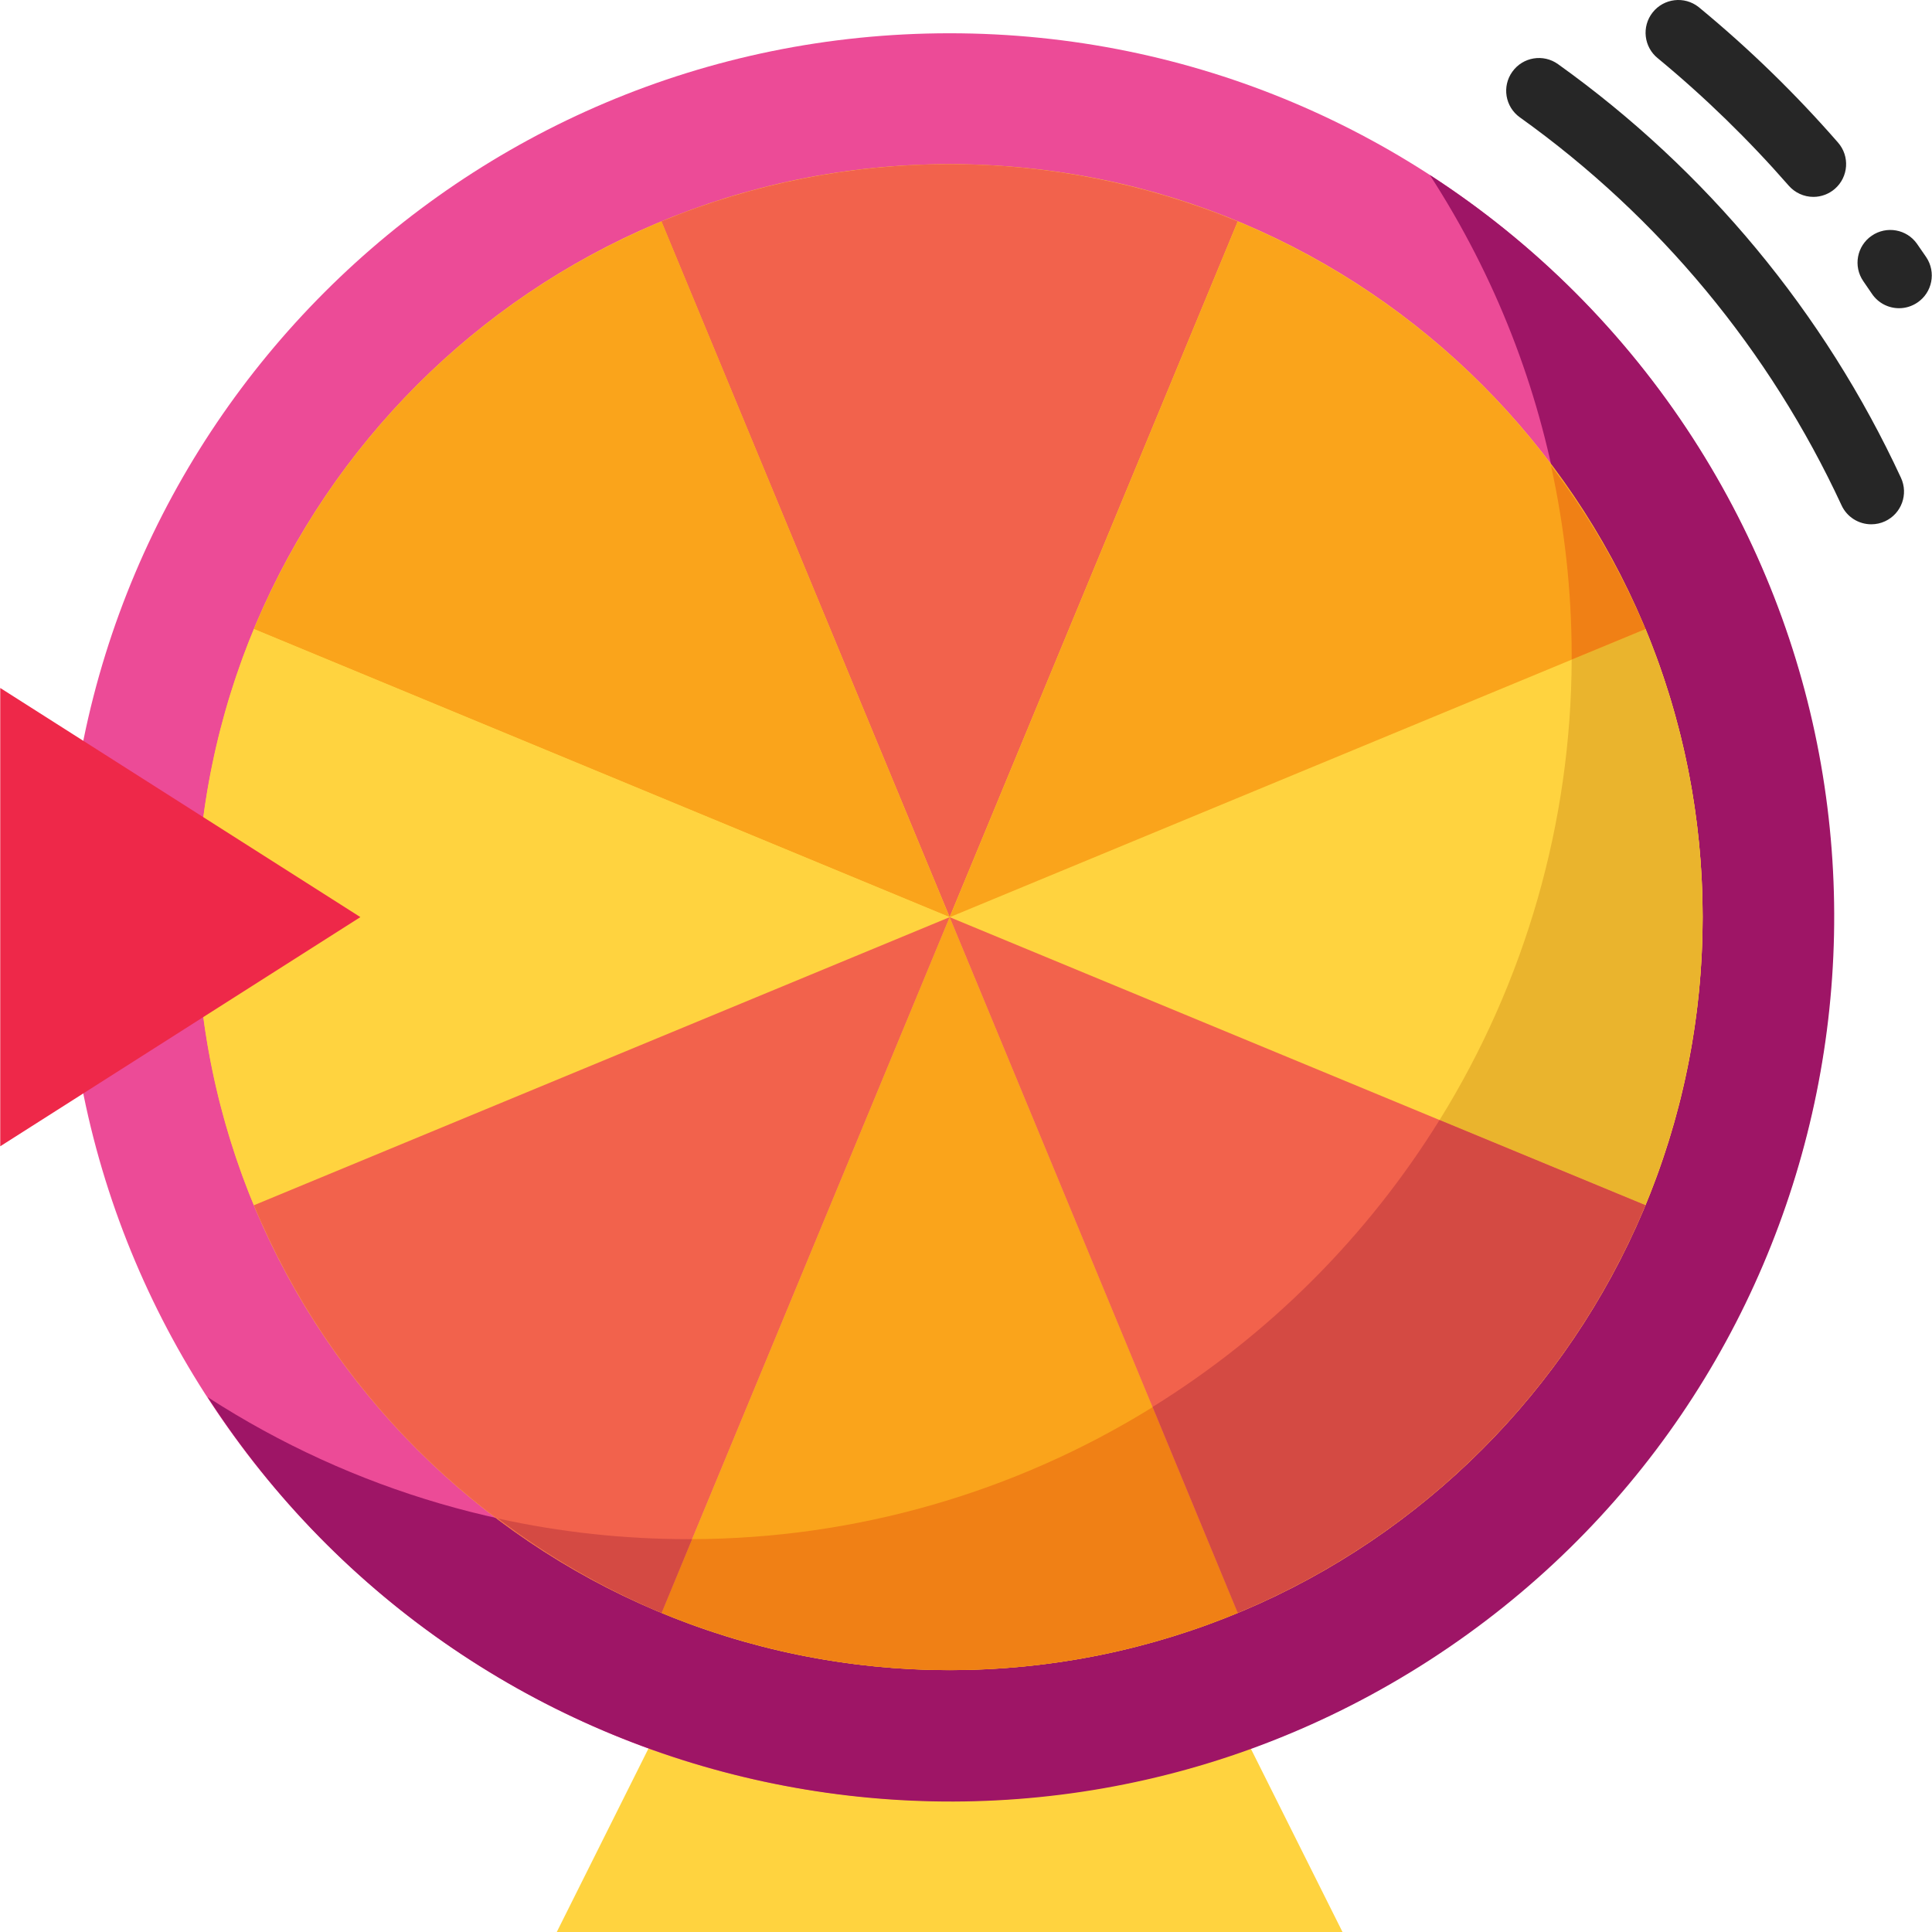 <svg width="32" height="32" viewBox="0 0 32 32" fill="none" xmlns="http://www.w3.org/2000/svg">
<g clip-path="url(#clip0_160_1973)">
<path d="M10.848 28.746H20.609L22.236 32H9.222L10.848 28.746Z" fill="#FFD33F"/>
<path d="M15.729 29.832C23.815 29.832 30.369 23.277 30.369 15.192C30.369 7.106 23.815 0.551 15.729 0.551C7.643 0.551 1.088 7.106 1.088 15.192C1.088 23.277 7.643 29.832 15.729 29.832Z" fill="#EC4B97"/>
<path d="M23.682 2.898C28.075 9.684 26.136 18.747 19.35 23.141C14.509 26.274 8.28 26.274 3.439 23.141C7.827 29.933 16.89 31.882 23.682 27.495C30.474 23.107 32.423 14.044 28.036 7.252C26.909 5.509 25.425 4.025 23.682 2.898Z" fill="#9E1566"/>
<path d="M15.73 27.662C22.618 27.662 28.201 22.078 28.201 15.191C28.201 8.303 22.618 2.719 15.73 2.719C8.842 2.719 3.258 8.303 3.258 15.191C3.258 22.078 8.842 27.662 15.73 27.662Z" fill="#FFD33F"/>
<path d="M30.994 8.684C30.783 8.684 30.59 8.561 30.502 8.37C29.312 5.803 27.476 3.589 25.174 1.944C24.93 1.77 24.874 1.431 25.049 1.188C25.223 0.944 25.562 0.888 25.805 1.062C28.259 2.817 30.217 5.177 31.486 7.914C31.612 8.186 31.494 8.508 31.222 8.634C31.151 8.667 31.073 8.684 30.994 8.684Z" fill="#262626"/>
<path d="M30.036 3.261C29.879 3.261 29.73 3.193 29.627 3.075C28.963 2.315 28.239 1.61 27.462 0.968C27.227 0.782 27.187 0.441 27.373 0.206C27.559 -0.029 27.9 -0.069 28.135 0.117C28.14 0.122 28.146 0.126 28.152 0.131C28.976 0.811 29.742 1.557 30.444 2.362C30.641 2.588 30.617 2.93 30.392 3.127C30.293 3.213 30.166 3.261 30.036 3.261Z" fill="#262626"/>
<path d="M31.455 5.105C31.274 5.105 31.106 5.016 31.005 4.866L30.862 4.657C30.692 4.41 30.755 4.073 31.002 3.904C31.246 3.737 31.579 3.795 31.75 4.036L31.904 4.259C32.071 4.508 32.006 4.845 31.757 5.012C31.668 5.072 31.563 5.105 31.455 5.105Z" fill="#262626"/>
<path d="M20.501 3.667C17.444 2.403 14.011 2.403 10.954 3.667L15.729 15.191L20.501 3.667Z" fill="#F2624C"/>
<path d="M10.957 3.668C7.902 4.938 5.475 7.365 4.205 10.42L15.729 15.192L10.957 3.668Z" fill="#FAA41B"/>
<path d="M4.206 10.418C2.942 13.475 2.942 16.908 4.206 19.964L15.73 15.19L4.206 10.418Z" fill="#FFD33F"/>
<path d="M0.004 11.395V18.986L5.969 15.19L0.004 11.395Z" fill="#EE2849"/>
<path d="M27.253 10.417L15.729 15.189L27.253 19.961C28.517 16.904 28.517 13.471 27.253 10.414V10.417Z" fill="#FFD33F"/>
<path d="M27.253 10.417L26.032 10.922C26.023 13.619 25.265 16.26 23.844 18.551L27.253 19.961C28.517 16.904 28.517 13.471 27.253 10.414V10.417Z" fill="#EAB42D"/>
<path d="M27.253 10.42C25.984 7.365 23.556 4.938 20.501 3.668L15.729 15.192L27.253 10.42Z" fill="#FAA41B"/>
<path d="M27.253 10.419C26.848 9.456 26.323 8.547 25.69 7.715C25.916 8.746 26.031 9.798 26.032 10.853V10.924L27.253 10.419Z" fill="#F08015"/>
<path d="M10.957 26.715C14.014 27.979 17.447 27.979 20.504 26.715L15.729 15.191L10.957 26.715Z" fill="#FAA41B"/>
<path d="M11.462 25.493L10.957 26.714C14.014 27.978 17.447 27.978 20.504 26.714L19.094 23.305C16.802 24.727 14.159 25.485 11.462 25.493Z" fill="#F08015"/>
<path d="M20.501 26.715C23.556 25.446 25.984 23.018 27.253 19.963L15.729 15.191L20.501 26.715Z" fill="#F2624C"/>
<path d="M23.843 18.551C22.647 20.481 21.021 22.107 19.091 23.303L20.501 26.713C23.555 25.443 25.983 23.015 27.253 19.961L23.843 18.551Z" fill="#D44A43"/>
<path d="M4.205 19.963C5.475 23.018 7.902 25.446 10.957 26.715L15.729 15.191L4.205 19.963Z" fill="#F2624C"/>
<path d="M11.392 25.493C10.336 25.493 9.283 25.379 8.252 25.152C9.085 25.785 9.994 26.31 10.958 26.715L11.463 25.493C11.439 25.493 11.415 25.493 11.392 25.493Z" fill="#D44A43"/>
</g>
<defs>
<clipPath id="clip0_160_1973">
<rect width="32" height="32" fill="white"/>
</clipPath>
</defs>
</svg>
